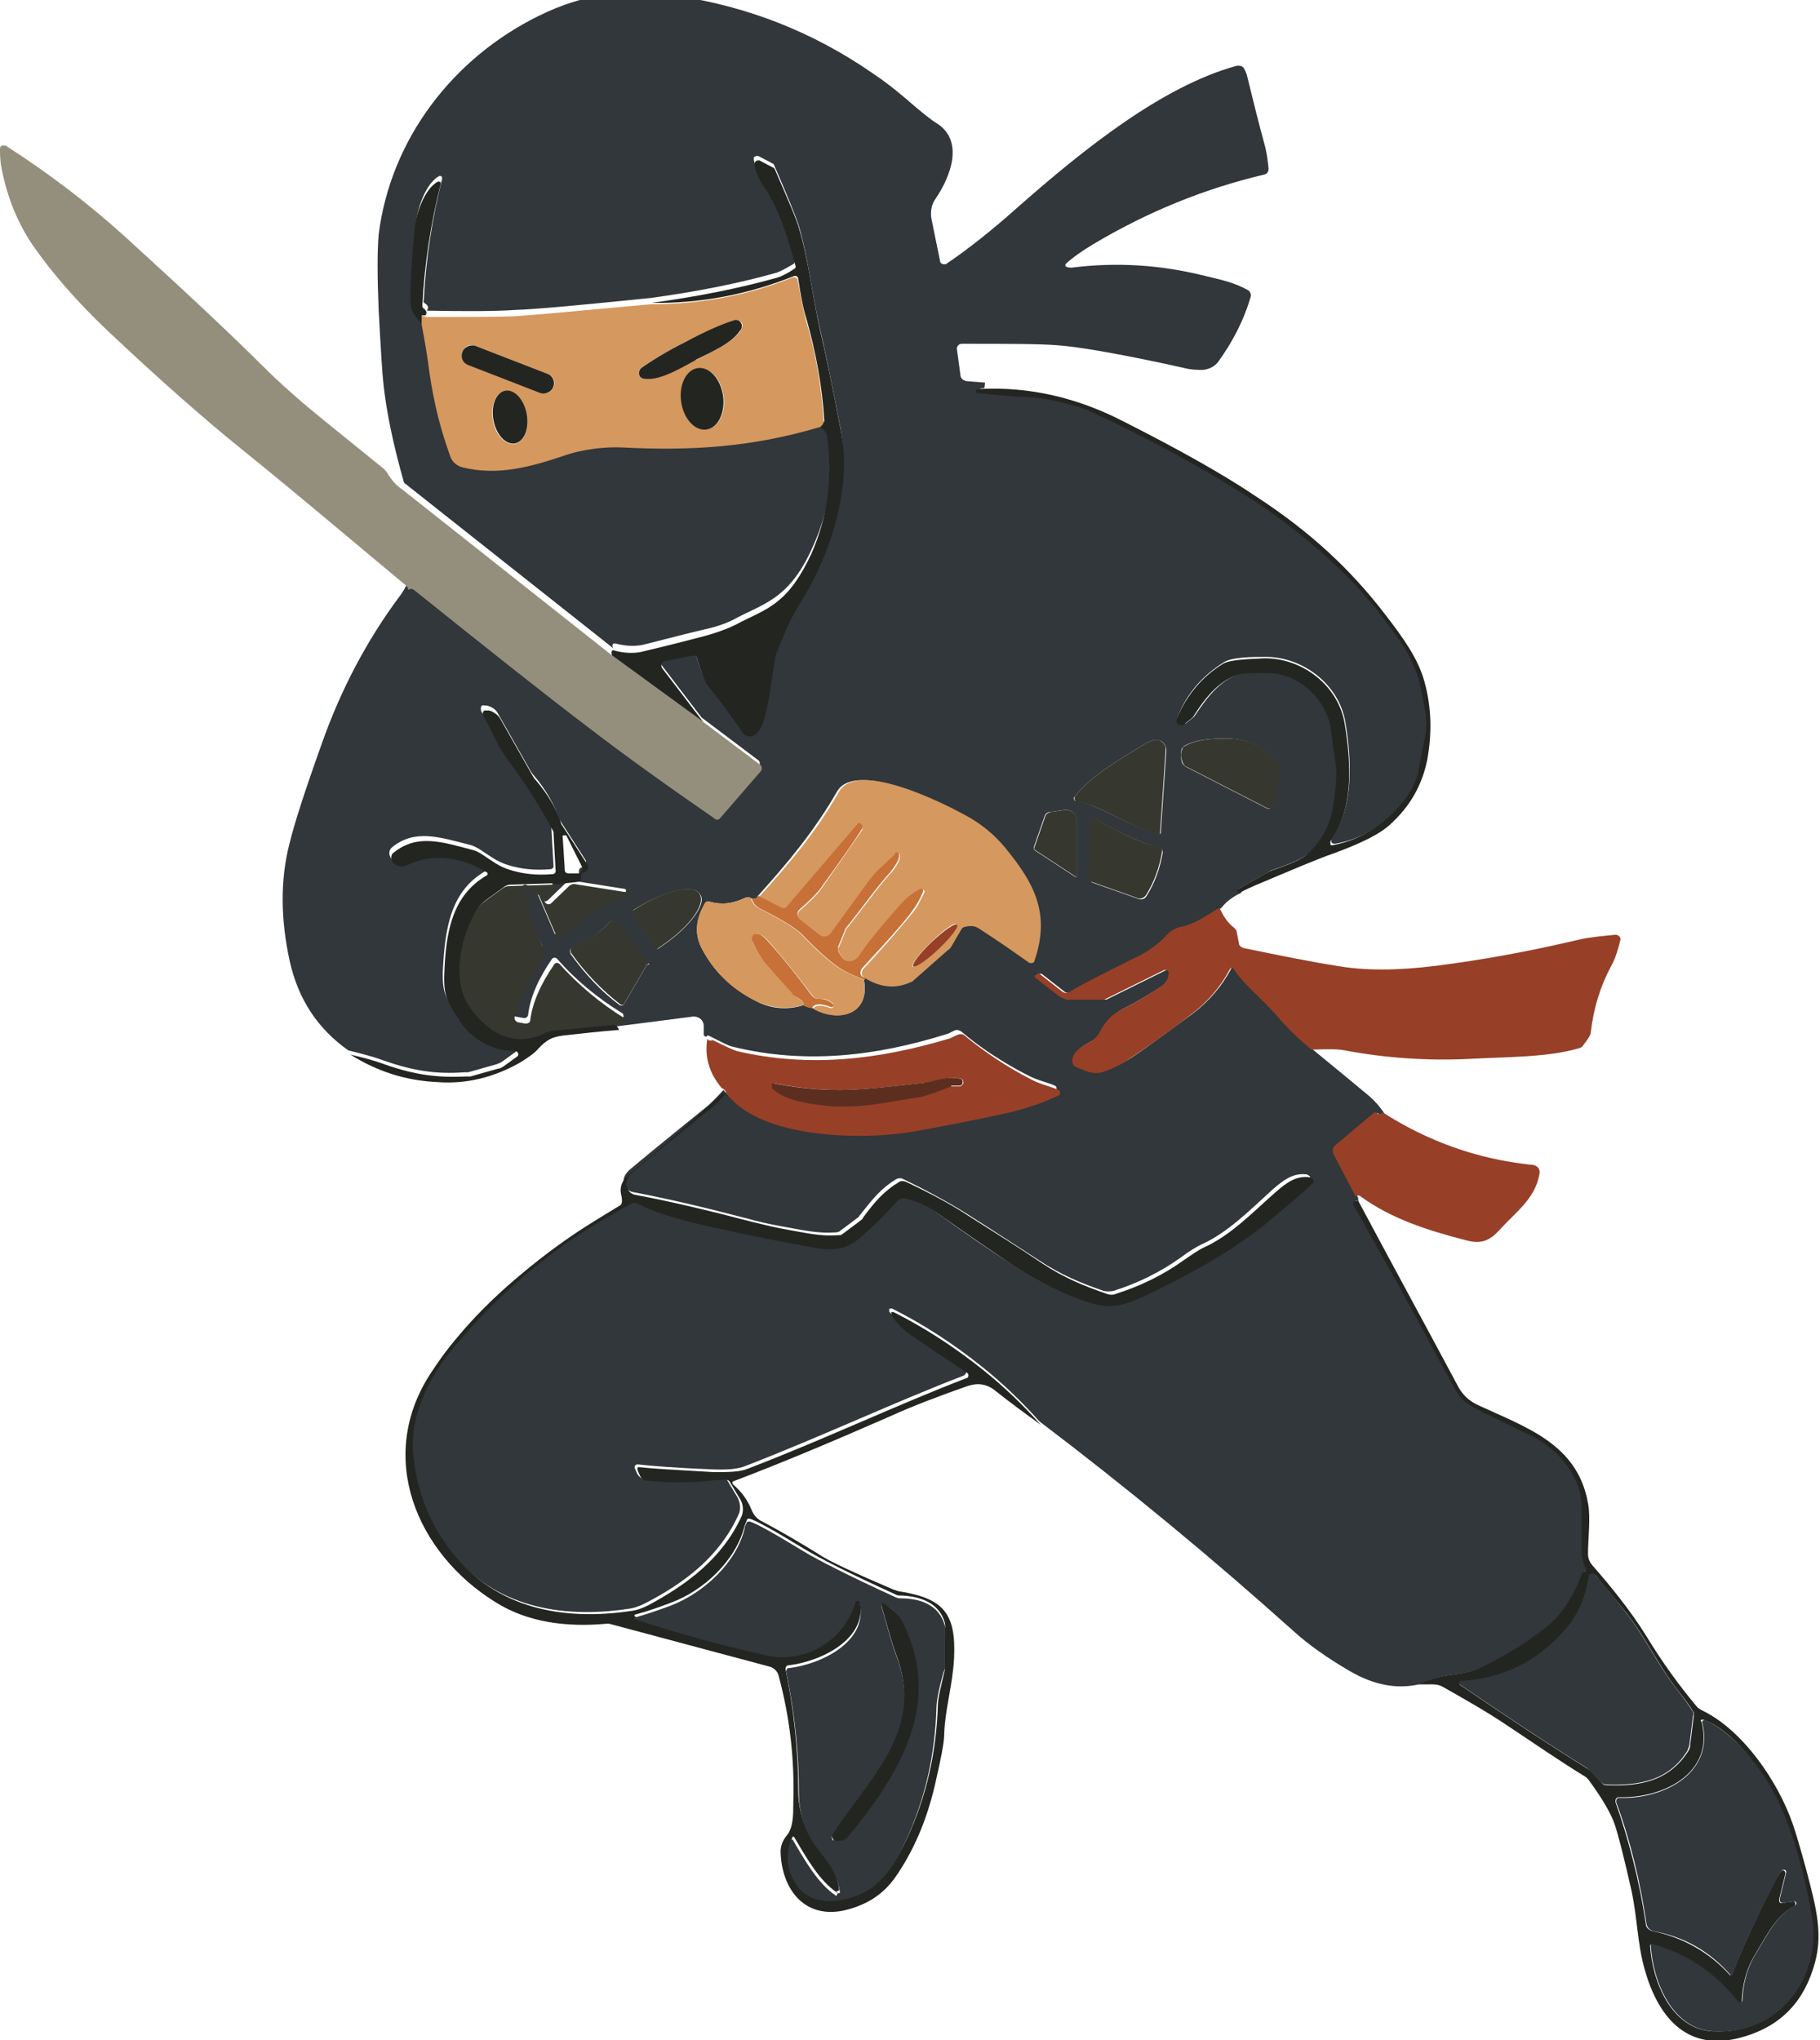 <?xml version="1.0" encoding="UTF-8"?>
<svg id="_レイヤー_1" data-name="レイヤー_1" xmlns="http://www.w3.org/2000/svg" width="91mm" height="102mm" version="1.1" viewBox="0 0 258.1 289.2">
  <!-- Generator: Adobe Illustrator 29.5.1, SVG Export Plug-In . SVG Version: 2.1.0 Build 141)  -->
  <defs>
    <style>
      .st0 {
        fill: #974027;
      }

      .st1 {
        fill: #232521;
      }

      .st2 {
        fill: #d5985e;
      }

      .st3 {
        fill: #5c2e20;
      }

      .st4 {
        fill: #c77037;
      }

      .st5 {
        fill: #31373a;
      }

      .st6 {
        fill: #36382f;
      }

      .st7 {
        fill: #948f7c;
      }
    </style>
  </defs>
  <path class="st5" d="M139.6,55c-.3,0-.6,0-.8.2,0,0,0,.2,0,.3,0,0,0,0,.1,0,2.5.3,4.6.5,6.3.5,2,.1,3.5.3,4.7.6,2.5.6,4,1,4.6,1.3,8,3.6,15.9,7.9,23.7,12.9,4,2.6,8.6,6.3,11.7,9.3,3.3,3.1,6.3,6.7,9.1,10.8,2.3,3.4,2.8,6,3.5,10.3.1.8.1,1.6,0,2.4-.7,3.7-1,5.6-1.1,5.8,0,.3-.2.6-.3.9-.3.8-.7,1.5-1.2,2.3-2.6,3.6-6.2,6.3-10.6,7-.2,0-.5-.1-.5-.3,0-.1,0-.2,0-.3,3.2-4.5,2.9-11.2,2-16.6-.9-5.5-6.2-9.4-11.5-9.3-1.4,0-4.7,0-5.8.8-3,1.9-5.2,4.4-6.5,7.7-.2.4,0,.8.4,1,.3.1.5,0,.8-.1l1-.8c0,0,.1-.1.2-.2,2-3,3.9-5.4,6.9-6.1.6-.1,1.8-.2,3.8-.1,4.2,0,7.7,3.3,8.7,7.2,0,.3.2,1.3.4,2.8,0,.3.2,1.2.4,2.8.2,1.3,0,3.2-.3,5.8-.5,2.9-1.7,5.2-3.6,7-.8.7-2.5,1.5-5.2,2.4-.2,0-.4.2-.6.3l-4.1,2.3c-.2,0-.2.3-.1.4,0,0,0,0,.1.1,0,0,.2,0,.3.1-1.3.6-2.3,1.4-2.9,2.2-1.9,1.1-3.4,2.3-5.5,2.7-.8.1-1.4.5-1.9,1.1-1.2,1.3-2.7,2.4-4.4,3.2-5.6,2.8-8.7,4.4-9.4,4.9-.3.2-.7.2-1,0l-3.2-2.5c-.1-.1-.3-.1-.5,0h-.2c-.1.2-.1.4,0,.5,0,0,0,0,0,0l3.5,2.7c.4.3.8.4,1.3.4h4.8c0,0,.1,0,.2,0l8.5-4.2c.2-.1.5,0,.6.2,0,0,0,.2,0,.3v.2c-.2.6-.6,1.2-1.1,1.5-1.6,1.1-3.5,2.2-5.8,3.4-1.1.6-2.1,1.6-3,3.2-.2.4-.6.8-1,1.1-1.1.7-3.1,1.5-2.8,3.2,0,.2.2.4.4.5,1.1.6,2,.9,2.7.9.2,0,.4,0,.7,0,1.5-.5,3-1.2,4.4-2.1,2.4-1.6,5.2-3.7,8.5-6.1,2.4-1.8,4.3-4,5.6-6.5,0-.2.3-.2.4-.1,0,0,0,0,.1.1,1.6,2.4,3.9,4,6.1,6.6,1.6,1.9,3.2,3.5,5,4.9,2.8,2.3,5.5,4.5,8,6.6.8.7,1.5,1.5,2.1,2.4,0,0,0,.1-.2.2-.1,0-.3,0-.4,0,0,0-.2-.1-.3-.2,0,0-.2,0-.2,0l-5.6,4.7c-.3.3-.4.8-.2,1.2l3.2,6.1c0,.2,0,.3.1.5-.4-.1-.6-.1-.6,0,0,.2,0,.4,0,.6,8.1,14.9,13,23.7,14.6,26.5.6,1,1.4,1.8,2.4,2.2,2.9,1.3,5.7,2.6,8.4,4.1,3.8,2,6.9,5.7,6.9,10.1,0,2.8,0,5,0,6.6,0,.4,0,.7.2,1l.4,1c0,.2,0,.3-.2.4,0,0,0,0,0,0-.2,0-.3.2-.4.4-1.1,2.9-2.7,5.7-5.3,7.7-3,2.3-6.1,4.2-9.4,5.7-.8.3-1.9.6-3.5.8-1.8.2-3.5.7-5,1.4-3.1.7-6.4.1-9.8-1.9-3.1-1.8-5.8-3.7-7.9-5.6-11.7-10.5-23.7-20.4-36.1-29.8-2.5-2.8-5.2-5.4-8.2-7.8-4-3.2-8.3-6-12.7-8.2-.2,0-.3,0-.4.1,0,0,0,.2,0,.3.8,1.1,1.7,2.1,2.7,2.8,2.3,1.6,5,3.4,8,5.4.2.2.3.5.1.7,0,0-.1.1-.2.2-9.9,3.8-19.6,8.4-30.9,12.8-1.2.5-2.8.6-4.9.5-5.3-.2-8.7-.5-10.5-.7-.2,0-.3.1-.4.3,0,0,0,.1,0,.2l.4.9c.2.3.5.6.9.6,2.5.3,5.2.4,8.3.1,1.4-.1,2.4-.2,3-.2.2,0,.4.1.5.3l1.5,2.5c.4.8.5,1.7.1,2.5-2.7,5.9-7.6,9.6-13.2,12.5-.8.4-1.6.7-2.5.8-9.5,1.4-18.9-.3-25.2-8.2-3.2-4-5.1-8.7-5.6-14-.5-5.7,2.7-11.6,6.1-15.6,6.1-7.1,13-13,20.5-17.5,2.4-1.4,3.9-2.3,4.4-2.5.3-.1.6-.1.8,0,2.1,1.2,6,2.4,11.7,3.6,4.1.9,8.6,1.8,13.5,2.7,2.6.5,4.6.1,6.7-1.7,1.9-1.7,3.5-3.3,4.9-4.9.3-.3.7-.5,1.2-.4,1.7.4,3.2,1.1,4.7,2.2,3.7,2.7,7.3,5.2,10.9,7.5,3.3,2.2,6.8,4,10.6,5.1,3.3,1,5.2.2,8.2-1.2,5.8-2.8,12.2-6.2,17.4-10.6,3-2.5,5-4.3,5.9-5.1.2-.2.2-.6,0-.8,0,0-.2-.1-.3-.2-1.9-.3-3.3.7-4.9,2.1-3.1,2.8-6.4,6.2-10.3,7.9-.6.3-1.6.9-2.8,1.8-2.8,2-6,3.6-9.5,4.7-.5.1-1,.1-1.4,0-3.2-1.1-6.1-2.3-9.1-4.3-3.1-2-6.6-4.3-10.4-6.7-2.7-1.7-6.3-3.6-9-4.9-.2-.1-.5-.1-.8,0-2.2,1.3-3.4,2.8-5.2,5.1,0,0-.2.2-.2.3l-2.8,2.1c-.1,0-.2.1-.4.1-2.7.2-4.6-.3-8-.9-1.6-.3-3-.6-4.4-1-6.1-1.6-11.6-2.9-16.4-3.8-.6-.1-1.1-.5-1.3-1.1-.2-.7,0-1.3.7-2,.7-.6,4.3-3.6,11-9,.6-.5,1.4-1.3,2.4-2.4,4.8,6.2,19.1,6.6,26.5,5.3,4.5-.8,9.1-1.7,13.6-2.7,2.5-.5,4.8-1.3,6.9-2.4.2-.1.3-.4.2-.6,0,0-.1-.2-.2-.2-1.1-.5-2.4-.7-3.9-1.5-3.5-1.8-6.7-3.9-9.4-6.2-.2-.1-.4-.2-.6-.2-.4,0-1,.5-1.5.6-9.9,3.1-19.9,4.3-30.2,1.8-.6-.1-1.7-.7-3.5-1.6,0,0,0,0,0,0h-.2c-.1.2-.3.2-.4,0h-.1c0-.1,0-1.4,0-1.4,0-.7-.6-1.3-1.4-1.3,0,0,0,0-.1,0l-10.9,1.4c-.2-.4-.5-.6-.8-.9l1.5-.2c.2,0,.4-.2.3-.5,0-.1,0-.2-.2-.3-3.4-2.1-6.5-4.6-9.2-7.7-.2-.2-.5-.2-.7,0,0,0,0,0,0,0-2,2.9-3.1,5.5-3.4,7.9,0,.3-.3.6-.7.5,0,0,0,0,0,0l-1.1-.2c-.4,0-.6-.4-.5-.8,0,0,0,0,0,0,1-3.3,2.1-4.9,4.3-8.7.1-.2.1-.4,0-.6-1.5-2.4-2.5-5.1-2.8-8.2,0-.2.1-.4.3-.4,0,0,.2,0,.2,0l1.1.6c.2,0,.3.2.4.4l2.5,5.8c0,.2.3.3.5.2,0,0,0,0,0,0,3-2.5,5.8-4.8,9.5-5.9.1,0,.2-.2.2-.3,0,0-.1-.2-.2-.2l-7.6-1.2c-.2,0-.4,0-.6.2l-2.7,2.6c-.2.2-.4.2-.6,0l-.2-.2c-.1-.1-.1-.3,0-.4,0,0,0,0,0,0,1.5-.9,1.8-1.7,1.1-2.3l3.7-.4c.2,0,.3-.1.4-.3,0,0,0-.2,0-.4,0-.2,0-.5.3-.6.4-.2.6-.4.7-.6,0-.1,0-.3,0-.4l-3.8-5.9s0,0,0,0c-.7-2.1-1.9-4.2-3.6-6.2-.2-.2-.3-.4-.5-.7l-4.6-8.1c-.3-.6-.9-.9-1.5-1.1h-.3c-.3-.1-.6,0-.6.3,0,.1,0,.2,0,.4,1.2,2.2,1.9,4,3.3,6,2.5,3.6,4.8,7.1,6.7,10.5,0,.1,0,.2,0,.3l.3,5.3c0,.2-.2.4-.4.4-2.2.2-4.2,0-6.1-.6-1.6-.5-2.4-1.2-4.1-2.3-.4-.2-.7-.4-1.1-.5-4.6-1.2-8-2.3-11.2.3-.5.4-.5,1.1-.1,1.6,0,.1.2.2.3.3.5.3,1,.2,1.7,0,3.7-1.8,8-1,11.3,1.1.1,0,.2.3,0,.4,0,0,0,0,0,0-5,2.9-5.7,8.3-6,14.1-.1,3.3.5,3.9,2.1,6.4,1.7,2.7,4.8,4.3,7.9,4.4.2,0,.4.2.4.4,0,.1,0,.3-.2.4l-1.8,1.3c-.3.2-.6.3-.9.4l-3.9,1.1c-.1,0-.3,0-.5,0-4.1.3-7.3-.2-11.6-1.7-1.6-.6-3.3-1-4.9-1.4-4.4-3.1-7.1-7.3-8.3-12.6-1.3-5.9-1.4-11.6,0-16.9.6-2.5,2.1-7.2,4.5-13.9,2.7-7.7,6.4-14.7,11-20.9.4-.5.7-1,1-1.6.3-.2.6-.2.8,0,10.6,8.5,18.8,15,24.6,19.4,5.3,4,11.3,8.3,18,13,.3.2.6.1.8,0l5.8-6.7c.2-.3.2-.7,0-.9,0,0,0,0,0,0l-8.1-6.1-5.8-7.6c-.2-.3-.2-.7.1-.9,0,0,.2,0,.3-.1l4-.8c.2,0,.4,0,.5.3.7,2.2,1.2,3.5,1.5,3.9,1.6,1.9,3.2,4.2,5,6.7.4.6,1.3.8,1.9.3,0,0,.1,0,.2-.1,1.5-1.4,2-7,2.5-10,.1-.7.3-1.3.5-1.9,1.2-2.8,1.7-4.2,3.4-7,4.1-6.6,7.1-16,5.6-23.8-1.3-6.7-2.3-11.6-3-14.5-1-4.4-1.7-10.3-3-14.5-.3-.9-1.4-3.7-3.4-8.3,0-.1-.2-.3-.3-.3l-1.9-1c-.2-.1-.6,0-.7.2,0,0,0,.2,0,.3.2.9.7,2.2,1.3,3.1,2.2,3,3.7,8.2,4.5,11.2,0,.2,0,.4-.2.5-1,.6-1.8,1-2.3,1.2-5.3,1.5-11.3,2.7-17.9,3.6-9.8,1-16.2,1.6-19.2,1.7-2.9.2-7.2.2-12.6.1.3-.3.3-.7-.2-1-.2-.1-.3-.3-.2-.5.3-5.9,1.2-11.6,2.6-17.2,0-.2,0-.3-.2-.4,0,0-.1,0-.2,0-2,1.1-3.1,4.7-3.3,6.6-.4,4.2-.6,7.7-.6,10.4,0,1.2.5,2.3,1.6,3.1.4,2.2.8,4.4,1.1,6.8.7,4.6,1.6,8.1,3,12,.2.7.8,1.3,1.6,1.4,5.1,1.3,9.9,0,14.4-1.6,2.8-1,5.9-1.3,8.3-1.2,9.8.5,18.5,0,28.1-2.9.6.4.9.9,1,1.4.9,5.7.2,11.2-2.2,16.5-1.3,3-2.9,5.3-4.8,6.8-1.8,1.5-4.2,2.4-5.9,3.3-1.2.7-2.8,1.3-4.7,1.7-4.2,1-7.1,1.8-8.8,2.2-1,.2-2.3.2-3.8-.2-.1,0-.2,0-.3,0-.2.2-.2.4,0,.7l-29.7-23.5c-1.6-5.6-2.5-10.2-2.9-13.8-.2-1.7-.4-5.2-.7-10.7-.2-4.8-.2-8.3,0-10.7,1.7-13.5,10.5-25,22.7-31,6.5-3.2,12.3-3.9,19.8-2.8,9.9,1.5,19.1,5.1,27.5,10.9,1.8,1.2,3.3,2.4,4.6,3.5,2.3,2,3.8,3.2,4.5,3.6,4,2.5,2,7.6-.1,10.7-.6.8-.8,1.9-.6,2.9l1.2,5.9c0,.4.4.6.8.5,0,0,.2,0,.2-.1,3.1-2.1,6.5-4.8,10.3-8.2,9.1-8,20.2-16.9,30.7-19.8.5-.1,1,0,1.2.5.1.2.3.6.4,1.1.8,3.3,1.6,6.5,2.5,9.8.2.8.4,1.9.5,3.2,0,.4-.2.7-.6.8-8.5,2-16.6,5.3-24.3,9.9-1.5.9-2.8,1.8-3.9,2.8,0,0,0,.2,0,.3,0,0,0,0,0,0,.3.2.6.2.9.2,6.3-.8,12.5-.4,18.6,1.1,2.9.7,4.4,1,6.4,2.1.3.2.4.5.4.8-1,3.5-2.6,6.5-4.6,9.3-.5.7-1.3,1.1-2.2,1.2-.7,0-1.7,0-2.8-.3-9-2-15-3-17.9-3.2-2.6-.2-7.1-.2-13.5-.2-.4,0-.7.3-.7.7,0,0,0,0,0,0l.5,3.7c0,.5.4.8.9.9l2.6.2ZM180.5,114.2l1-4.8c0-.4,0-.7-.2-1-1.6-2.3-3.9-3.6-6.9-3.7-2.9-.1-5,.2-6.4,1-.2.1-.3.3-.4.4-.2.6-.2,1.2,0,1.9.1.3.3.5.6.7l11.5,5.9c.2.1.5,0,.6-.2,0,0,0,0,0-.1ZM164.6,118.2l.8-11.8c0-.8-.5-1.5-1.3-1.5-.2,0-.3,0-.5,0-.4.1-.9.3-1.5.7-3.1,1.9-7.2,4.2-9.7,7.3-.2.2-.1.4,0,.6,0,0,.1,0,.2,0,3.6.7,6.8,3.3,11.7,4.8.1,0,.3,0,.3-.2,0,0,0,0,0,0ZM107.6,127c-.1.3-.5.4-1,.4,0-.1-.3-.2-.5-.2-.2,0-.3,0-.5.1-1.7.8-3.3,1-5,.5-.2,0-.5,0-.6.2-1.3,2.2-1.5,4.3-.6,6.2,1.7,3.4,4.3,5.9,7.8,7.7,2.1,1.1,4.4,1.3,6.7.6.5.2,1,.4,1.4.4,3.5,2.1,8.2,1,7.2-4.1,0,0,.1-.1.2-.2,2.1,1.2,4.2,1.4,6.3.4,0,0,0,0,.1,0l5.1-4.5c.2-.2.3-.3.5-.5l1.4-2.4c.1-.2.3-.3.5-.4.7-.3,1.4-.2,2,.2,2.8,1.8,5.3,3.5,7.2,4.9.2.1.5,0,.6,0,0,0,0,0,0-.1,2.4-6.7,0-11-4.2-16.1-1.5-1.8-3.4-3.4-5.7-4.6-3-1.7-15.2-7.8-17.8-3.3-3.3,5.7-6.9,10-11.4,15ZM152.7,124.2v-7.9c0-.8-.7-1.5-1.5-1.5,0,0-.1,0-.2,0l-2.1.3c-.4,0-.7.3-.8.7l-1.5,4.3c0,.1,0,.3.1.4l5.8,3.8c0,0,.1,0,.2,0,0,0,0,0,0,0ZM154.8,116.1l-.3,8.4c0,.3.2.5.4.6l6.5,2.3c.5.2,1,0,1.2-.4,1.2-1.9,1.9-3.9,2.3-6.2,0-.2-.1-.5-.3-.5-3.1-1-6.3-2.4-9.4-4.3-.1,0-.2,0-.3,0,0,0,0,0,0,.1ZM89.7,129.3l3.4,5.2c0,0,.1,0,.2,0h0c4.3-2.8,7-6.3,6-7.7,0,0,0,0,0,0h0c-.9-1.6-5.2-.5-9.5,2.2,0,0,0,0,0,0h0c0,.1,0,.2,0,.3ZM91.8,136.7s.1,0,.3,0c0,0,0,0,0,0,0,0,0,0,0,0l-4.8-5.9c-.2-.3-.6-.3-.9,0,0,0,0,0,0,0-1.5,1.5-3.2,2.7-5.2,3.5-.3.1-.5.5-.3.8,0,0,0,0,0,.1,2,2.8,4.3,5.3,7,7.3.2.1.4,0,.5,0,0,0,0,0,0,0l3.2-5.5s0,0,0,0Z"/>
  <path class="st7" d="M57.1,69.4l29.7,23.5,12.9,9.4,8.1,6.1c.3.2.3.6.1.9,0,0,0,0,0,0l-5.8,6.7c-.2.2-.5.3-.8,0-6.8-4.7-12.8-9-18-13-5.8-4.4-14-10.9-24.6-19.4-.3-.2-.5-.2-.8,0,0-.2-.1-.4-.3-.6-8.3-6.9-14.5-12.2-22.9-19-6.1-4.9-12.6-10.7-19.6-17.3-4.1-3.9-7.7-8-10.4-11.9C2.5,31.6,1,27.9.2,23.7c-.2-1-.2-2-.2-2.7,0-.3.3-.5.6-.4,0,0,.1,0,.2,0,6.1,3.9,11.7,8.2,16.7,12.7,8.9,8.1,15.4,14.2,19.5,18.3,2.9,2.9,5.8,5.4,8.5,7.6,2.2,1.8,5.2,4.2,8.9,7.2.2.2.4.4.5.6.6,1,1.3,1.8,2.2,2.4Z"/>
  <path class="st1" d="M99.7,102.3l-12.9-9.4c-.1-.3-.1-.5,0-.7,0,0,.2-.1.3,0,1.5.4,2.8.4,3.8.2,1.7-.4,4.6-1.1,8.8-2.2,1.9-.5,3.5-1.1,4.7-1.7,1.6-.9,4.1-1.8,5.9-3.3,1.9-1.5,3.4-3.8,4.8-6.8,2.3-5.3,3-10.8,2.2-16.5,0-.5-.4-1-1-1.4.4-.3.6-.6.6-.9-.3-4.9-1.2-9.7-2.5-14.3-.6-1.9-.9-3.9-1.2-5.8,0-.3-.3-.5-.6-.4,0,0,0,0,0,0-6.5,2.6-13.2,3.9-20.2,3.8,6.6-.9,12.6-2.1,17.9-3.6.6-.2,1.4-.6,2.3-1.2.2-.1.3-.3.2-.5-.8-3-2.3-8.2-4.5-11.2-.6-.9-1.2-2.2-1.3-3.1,0-.3.1-.5.4-.6.1,0,.2,0,.3,0l1.9,1c.1,0,.3.2.3.3,2,4.6,3.2,7.4,3.4,8.3,1.3,4.2,2,10.1,3,14.5.7,2.9,1.7,7.7,3,14.5,1.5,7.8-1.5,17.2-5.6,23.8-1.7,2.7-2.2,4.1-3.4,7-.3.6-.4,1.3-.5,1.9-.5,3-1,8.6-2.5,10-.5.5-1.4.5-1.9,0,0,0,0-.1-.1-.2-1.8-2.6-3.4-4.8-5-6.7-.3-.4-.8-1.7-1.5-3.9,0-.2-.3-.3-.5-.3l-4,.8c-.3,0-.6.4-.5.7,0,0,0,.2.1.3l5.8,7.6Z"/>
  <path class="st1" d="M60.4,44.7c-.3-.1-.5,0-.6,0,0,.1,0,.5,0,1.1-1-.9-1.6-1.9-1.6-3.1,0-2.8.2-6.2.6-10.4.2-1.9,1.3-5.5,3.3-6.6.1,0,.3,0,.4.1,0,0,0,.1,0,.2-1.4,5.6-2.3,11.3-2.6,17.2,0,.2,0,.4.2.5.4.3.5.7.2,1Z"/>
  <path class="st2" d="M116.3,60.5c-9.7,2.9-18.4,3.4-28.1,2.9-2.3-.1-5.5.2-8.3,1.2-4.5,1.5-9.3,2.9-14.4,1.6-.7-.2-1.3-.7-1.6-1.4-1.4-3.9-2.3-7.3-3-12-.3-2.4-.7-4.7-1.1-6.8,0-.6,0-1,0-1.1,0-.2.3-.2.6,0,5.5,0,9.7,0,12.6-.1,3-.2,9.4-.8,19.2-1.7,7,0,13.7-1.2,20.2-3.8.3-.1.6,0,.7.3,0,0,0,0,0,0,.4,2,.7,3.9,1.2,5.8,1.4,4.6,2.2,9.4,2.5,14.3,0,.3-.2.6-.6.9ZM97.3,48.4c-2.9,1.5-5,2.7-6.3,3.7-.4.3-.5.9-.2,1.3,0,0,0,0,0,0,.2.2.5.3.9.3,2.2,0,5-1.7,7-2.7,1.9-1,5-2.3,6.3-4.1.2-.4.3-.7.3-.9-.1-.5-.7-.7-1.2-.6,0,0,0,0,0,0-1.6.5-3.8,1.5-6.7,3ZM78.5,54.8c.3-.7,0-1.5-.8-1.8h0l-10.3-4c-.7-.3-1.5,0-1.8.8h0s0,0,0,0c-.3.7,0,1.5.8,1.8h0l10.3,4c.7.3,1.5,0,1.8-.8h0s0,0,0,0ZM99,52.2c-1.6.2-2.7,2.4-2.3,4.7h0c.3,2.4,1.9,4.1,3.6,3.9h0c1.6-.2,2.7-2.4,2.3-4.7h0c-.3-2.4-1.9-4.1-3.6-3.9ZM71.6,55.4c-1.3.2-2.1,2.1-1.7,4.2.4,2.1,1.8,3.5,3.1,3.3,1.3-.2,2.1-2.1,1.7-4.2-.4-2.1-1.8-3.5-3.1-3.3Z"/>
  <path class="st1" d="M98.7,51c-1.9,1-4.8,2.8-7,2.7-.4,0-.7-.1-.9-.3-.3-.4-.2-1,.2-1.3,0,0,0,0,0,0,1.4-1,3.5-2.3,6.3-3.7,2.8-1.5,5.1-2.5,6.7-3,.5-.2,1,0,1.2.6,0,0,0,0,0,0,0,.3,0,.6-.3.9-1.2,1.8-4.3,3.1-6.3,4.1Z"/>
  <rect class="st1" x="70.6" y="45.4" width="2.9" height="13.8" rx="1.4" ry="1.4" transform="translate(-2.8 100.6) rotate(-68.8)"/>
  <ellipse class="st1" cx="99.6" cy="56.5" rx="3" ry="4.4" transform="translate(-7 14.6) rotate(-8.1)"/>
  <path class="st1" d="M175.9,126.6c0,0-.2,0-.3-.1-.2,0-.2-.3-.1-.4,0,0,0,0,.1-.1l4.1-2.3c.2-.1.4-.2.6-.3,2.7-.9,4.5-1.7,5.2-2.4,1.9-1.8,3.2-4.1,3.6-7,.4-2.6.5-4.5.3-5.8-.2-1.6-.4-2.5-.4-2.8-.2-1.5-.3-2.5-.4-2.8-1-3.9-4.5-7.1-8.7-7.2-1.9,0-3.2,0-3.8.1-3,.7-5,3.1-6.9,6.1,0,0-.1.1-.2.2l-1,.8c-.3.3-.8.2-1,0-.2-.2-.2-.5-.1-.8,1.4-3.3,3.6-5.9,6.5-7.7,1.1-.7,4.4-.7,5.8-.8,5.4-.1,10.6,3.8,11.5,9.3.9,5.5,1.3,12.1-2,16.6-.1.2,0,.5,0,.6,0,0,.2,0,.3,0,4.4-.8,8.1-3.5,10.6-7,.5-.7.9-1.5,1.2-2.3.1-.3.2-.6.3-.9,0-.2.4-2.1,1.1-5.8.1-.8.1-1.6,0-2.4-.7-4.3-1.2-6.9-3.5-10.3-2.8-4.1-5.8-7.7-9.1-10.8-3.1-3-7.7-6.7-11.7-9.3-7.8-5-15.8-9.3-23.7-12.9-.5-.2-2-.7-4.6-1.3-1.2-.3-2.7-.5-4.7-.6-1.6,0-3.7-.3-6.3-.5-.1,0-.2-.1-.2-.3,0,0,0-.1,0-.1.2-.2.4-.2.8-.2,6.8-.3,13.5,1.2,20.1,4.6,7.7,3.9,14,7.4,18.9,10.7,7.5,4.9,13.3,10.2,18.4,16.9,2.3,3,4.5,6,5.4,9.3,1,3.6,1.1,7.3.4,11.1-.7,3.5-2.4,6.6-5.3,9.2-1.4,1.3-4,2.6-7.8,4-2.6.9-6.3,2.5-11.3,4.6-.9.4-1.8.8-2.6,1.3Z"/>
  <ellipse class="st1" cx="72.3" cy="59.1" rx="2.4" ry="3.8" transform="translate(-9.6 14.3) rotate(-10.6)"/>
  <path class="st1" d="M78.5,125.2l-6.1.2c-.3,0-.6.1-.9.3l-2.6,1.9c-.4.3-.7.6-1,1-2.2,3.5-3.8,10-1.2,13.8,2.5,3.7,6.2,6.1,10.7,3.9.5-.2.9-.4,1.4-.4l8.2-.8c.4.2.6.5.8.9-2.7.2-5.3.5-8,.8-1.5.2-2.3.6-3.5,1.9-.5.6-1.4,1.2-2.5,1.9-3.7,2.1-7.6,3.1-11.7,2.8-4.5-.2-8.6-1.5-12.4-3.9,1.7.4,3.3.8,4.9,1.4,4.3,1.5,7.5,1.9,11.6,1.7.2,0,.3,0,.5,0l3.9-1.1c.3,0,.6-.2.9-.4l1.8-1.3c.2-.1.3-.4.1-.6,0-.1-.2-.2-.4-.2-3.1,0-6.2-1.7-7.9-4.4-1.5-2.5-2.2-3.1-2.1-6.4.2-5.8,1-11.2,6-14.1.1,0,.2-.2.1-.4,0,0,0,0,0,0-3.3-2.1-7.6-2.9-11.3-1.1-.6.3-1.2.3-1.7,0-.5-.3-.8-1-.5-1.5,0-.1.2-.2.3-.3,3.3-2.6,6.7-1.5,11.2-.3.4.1.8.3,1.1.5,1.7,1.1,2.5,1.8,4.1,2.3,1.9.6,3.9.8,6.1.6.2,0,.4-.2.4-.4l-.3-5.3c0-.1,0-.2,0-.3-1.9-3.5-4.1-7-6.7-10.5-1.4-2-2.1-3.8-3.3-6-.1-.3,0-.6.2-.7.1,0,.2,0,.4,0h.3c.6.2,1.2.6,1.5,1.1l4.6,8.1c.1.2.3.5.5.7,1.7,2,2.9,4,3.6,6.2,0,0,0,0,0,0l3.8,5.9c0,.1.1.3,0,.4-.1.3-.3.5-.7.6-.2,0-.3.3-.3.6,0,.1,0,.3,0,.4,0,.2-.2.3-.4.3l-3.7.4ZM79.8,118.5c0,0-.1,0,0,.2l.3,4.7c0,.2.2.4.5.4,0,0,0,0,0,0h1.6c.2-.1.4-.3.4-.6,0,0,0-.1,0-.2l-2.3-4.6c0,0-.1,0-.2,0h-.2Z"/>
  <path class="st6" d="M180.5,114.2c0,.3-.3.4-.6.4,0,0,0,0-.1,0l-11.5-5.9c-.3-.1-.5-.4-.6-.7-.3-.7-.3-1.3,0-1.9,0-.2.2-.3.4-.4,1.4-.8,3.5-1.1,6.4-1,3,.1,5.3,1.4,6.9,3.7.2.3.3.7.2,1l-1,4.8Z"/>
  <path class="st6" d="M164.6,118.2c0,.1-.1.2-.2.2,0,0,0,0,0,0-4.9-1.5-8.1-4.2-11.7-4.8-.2,0-.4-.3-.3-.5,0,0,0-.1,0-.2,2.5-3.1,6.6-5.4,9.7-7.3.6-.4,1.1-.6,1.5-.7.8-.2,1.5.3,1.7,1,0,.2,0,.3,0,.5l-.8,11.8Z"/>
  <path class="st2" d="M122.8,138.7c-.5-.2-.7-.5-.5-1.1,0,0,0-.2.1-.2,3.9-4.2,6.3-7.1,7.4-8.5.3-.4.7-1.2,1.3-2.4,0-.2,0-.3-.2-.4,0,0-.2,0-.3,0-1,.6-2,1.3-2.8,2.2-2.9,3.3-4.9,5.7-5.8,7.2-.4.7-1.2,1-1.8.8-.4-.2-.8-.6-1.2-1.3-.1-.3-.2-.6,0-.8l.9-2.2c0-.1.1-.3.2-.4,2.5-3.1,4.2-5.6,6.1-7.7,1.1-1.2,1.5-2.1,1.4-2.7,0-.2-.1-.3-.3-.3-.2,0-.3.1-.3.3h0s-.6.6-1.7,1.6c-.8.7-1.5,1.5-2.1,2.3l-5.3,7.3c-.4.5-1.1.6-1.6.3,0,0,0,0,0,0l-2.8-2.2c-.4-.3-.5-.9-.2-1.3,0,0,0,0,.1-.1,1.5-1.3,2.6-2.4,3.2-3.3,2.7-3.9,4.6-6.6,5.7-8.2,0-.1,0-.3,0-.4l-.2-.2c-.1-.2-.4-.2-.5,0,0,0,0,0,0,0l-10.1,11.8c-.2.2-.4.2-.6.1l-3.3-1.7c4.5-5,8.1-9.2,11.4-15,2.6-4.5,14.7,1.6,17.8,3.3,2.3,1.2,4.2,2.8,5.7,4.6,4.2,5.1,6.5,9.4,4.2,16.1,0,.2-.3.4-.6.3,0,0,0,0-.1,0-2-1.4-4.4-3.1-7.2-4.9-.6-.4-1.3-.4-2-.2-.2,0-.4.2-.5.4l-1.4,2.4c-.1.2-.3.4-.5.5l-5.1,4.5s0,0-.1,0c-2.1,1-4.2.8-6.3-.4ZM135.7,131c-.3-.3-1.9.8-3.6,2.5-1.7,1.6-2.9,3.2-2.7,3.5h0c.3.3,1.9-.8,3.6-2.5,1.7-1.6,2.9-3.2,2.7-3.5Z"/>
  <path class="st6" d="M152.7,124.2c0,0,0,.1-.1.1,0,0,0,0,0,0l-5.8-3.8c-.1,0-.2-.2-.1-.4l1.5-4.3c.1-.4.4-.6.8-.7l2.1-.3c.8,0,1.5.5,1.6,1.3,0,0,0,.1,0,.2v7.9Z"/>
  <path class="st6" d="M154.8,116.1c0-.1.1-.2.2-.2,0,0,0,0,.1,0,3.1,1.9,6.3,3.4,9.4,4.3.2,0,.4.3.3.5-.4,2.3-1.1,4.3-2.3,6.2-.3.4-.8.6-1.2.4l-6.5-2.3c-.3,0-.4-.3-.4-.6l.3-8.4Z"/>
  <path class="st4" d="M122.8,138.7c0,0-.1.1-.2.2-1.8-.7-3-1.3-3.7-1.8-1.3-.9-3-2.4-5.1-4.6-1-1-3-2.2-6-3.7-.6-.3-1-.8-1.2-1.4.6,0,.9-.1,1-.4l3.3,1.7c.2.1.5,0,.6-.1l10.1-11.8c.1-.2.4-.2.5,0,0,0,0,0,0,0l.2.2c0,.1,0,.3,0,.4-1,1.6-2.9,4.3-5.7,8.2-.6.9-1.7,2-3.2,3.3-.4.3-.4.9-.1,1.3,0,0,0,0,.1.1l2.8,2.2c.5.4,1.3.3,1.6-.2,0,0,0,0,0,0l5.3-7.3c.6-.8,1.3-1.6,2.1-2.3,1.1-1,1.7-1.6,1.7-1.6,0-.2.1-.3.3-.3.2,0,.3.1.3.3h0c.1.6-.4,1.5-1.4,2.7-1.9,2.1-3.6,4.6-6.1,7.7,0,.1-.2.2-.2.4l-.9,2.2c-.1.3,0,.6,0,.8.4.7.8,1.2,1.2,1.3.6.2,1.3-.1,1.8-.8.9-1.5,2.9-3.9,5.8-7.2.8-.9,1.8-1.7,2.8-2.2.1,0,.3,0,.4.1,0,0,0,.2,0,.3-.5,1.2-1,2-1.3,2.4-1,1.5-3.5,4.3-7.4,8.5,0,0,0,.1-.1.2-.2.6,0,.9.5,1.1Z"/>
  <path class="st6" d="M78.5,125.2c.8.6.4,1.4-1.1,2.3-.1,0-.2.3-.1.4,0,0,0,0,0,0l.2.2c.2.1.4.1.6,0l2.7-2.6c.2-.1.4-.2.6-.2l7.6,1.2c.1,0,.2.1.2.3,0,.1,0,.2-.2.2-3.7,1.1-6.5,3.4-9.5,5.9-.1.1-.4.1-.5,0,0,0,0,0,0,0l-2.5-5.8c0-.2-.2-.3-.4-.4l-1.1-.6c-.2,0-.4,0-.5.2,0,0,0,.1,0,.2.4,3,1.3,5.7,2.8,8.2.1.2.1.4,0,.6-2.2,3.8-3.2,5.4-4.3,8.7-.1.4,0,.7.4.9,0,0,0,0,0,0l1.1.2c.3,0,.7-.1.7-.5,0,0,0,0,0,0,.3-2.4,1.4-5,3.4-7.9.1-.2.4-.3.7-.1,0,0,0,0,0,0,2.7,3,5.8,5.6,9.2,7.7.2.1.2.4.1.6,0,0-.2.2-.3.2l-1.5.2-8.2.8c-.5,0-1,.2-1.4.4-4.4,2.1-8.2-.2-10.7-3.9-2.6-3.9-1-10.3,1.2-13.8.3-.4.6-.7,1-1l2.6-1.9c.3-.2.6-.3.9-.3l6.1-.2Z"/>
  <path class="st6" d="M89.7,129.3c0,0,0-.2,0-.2h0c4.3-2.8,8.5-3.9,9.5-2.4,0,0,0,0,0,0h0c1,1.6-1.7,5-6,7.8,0,0,0,0,0,0h0c0,.1-.2,0-.2,0l-3.4-5.2Z"/>
  <path class="st2" d="M106.5,127.4c.2.6.6,1.1,1.2,1.4,3,1.5,5,2.7,6,3.7,2.1,2.2,3.8,3.7,5.1,4.6.7.5,2,1.1,3.7,1.8,1,5-3.7,6.1-7.2,4.1.3-.5,1.1-.6,2.5-.1.2,0,.3,0,.4-.2,0-.1,0-.3,0-.4-.6-.5-1.2-.8-1.9-.7-.5,0-.9-.1-1.1-.5-2.9-3.8-5.1-6.5-6.5-8-.4-.4-.7-.6-1.1-.7-.4-.1-.8.1-.9.5,0,.2,0,.4,0,.5.6,1.3,1.4,2.7,2.4,3.8,1,1,2.1,2.2,3.2,3.6.2.2.4.4.6.5.8.5,1.2.9,1,1.2-2.4.6-4.6.4-6.7-.6-3.5-1.7-6.1-4.3-7.8-7.7-.9-1.9-.8-3.9.6-6.2.1-.2.4-.3.6-.2,1.7.5,3.4.3,5-.5.2,0,.3-.1.5-.1.2,0,.4,0,.5.2Z"/>
  <path class="st0" d="M173,128.8c.5,1.1,1.1,2,2,2.7.2.2.4.4.4.7l.3,1.5c0,.4.4.6.7.7,4.9,1,9.3,1.9,13.1,2.5,3.9.7,8.6.7,14.2,0,6.3-.8,13-2,20.2-3.7,1.8-.4,3.3-.5,5.2-.7.3,0,.6.2.7.5,0,0,0,.1,0,.2-.2.9-.7,2.7-1.3,3.7-1.5,2.8-2.5,5.9-2.9,9.4,0,.4-.4,1-1.1,1.9-.1.2-.3.3-.6.4-4.4,1.3-10,1.2-15.4,1.5-6,.3-11.9-.1-17.8-1.2-.9-.2-2.5-.2-4.7-.1-1.7-1.4-3.4-3-5-4.9-2.2-2.5-4.5-4.2-6.1-6.6-.1-.1-.3-.2-.4,0,0,0,0,0-.1.1-1.3,2.5-3.2,4.7-5.6,6.5-3.2,2.5-6.1,4.5-8.5,6.1-1.4,1-2.9,1.7-4.4,2.1-.2,0-.4,0-.7,0-.7,0-1.6-.4-2.7-.9-.2,0-.3-.3-.4-.5-.3-1.7,1.7-2.5,2.8-3.2.4-.3.8-.7,1-1.1.8-1.6,1.8-2.6,3-3.2,2.3-1.2,4.2-2.3,5.8-3.4.5-.4.9-.9,1-1.5v-.2c.1-.2,0-.5-.3-.6-.1,0-.2,0-.3,0l-8.5,4.2c0,0-.1,0-.2,0h-4.8c-.5,0-.9-.2-1.3-.4l-3.5-2.7c-.1,0-.1-.3,0-.4,0,0,0,0,0,0h.2c.1-.3.3-.3.5-.1l3.2,2.5c.3.2.7.2,1,0,.7-.5,3.9-2.2,9.4-4.9,1.7-.8,3.2-1.9,4.4-3.2.5-.6,1.2-.9,1.9-1.1,2.1-.4,3.6-1.6,5.5-2.7Z"/>
  <path class="st6" d="M91.7,136.8l-3.2,5.5c0,.2-.3.2-.5.1,0,0,0,0,0,0-2.7-2.1-5-4.5-7-7.3-.2-.3-.1-.7.2-.9,0,0,0,0,.1,0,1.9-.8,3.7-2,5.2-3.5.2-.2.6-.2.9,0,0,0,0,0,0,0l4.8,5.9s0,0,0,0c0,0,0,0,0,0-.2,0-.2,0-.3,0,0,0,0,0,0,0Z"/>
  <ellipse class="st0" cx="132.6" cy="134" rx="4.3" ry=".7" transform="translate(-55.8 128.1) rotate(-43.5)"/>
  <path class="st4" d="M115.3,142.9c-.4,0-.9-.1-1.4-.4.2-.3-.1-.7-1-1.2-.2-.1-.5-.3-.6-.5-1.2-1.4-2.3-2.6-3.2-3.6-1-1-1.8-2.5-2.4-3.8-.2-.4,0-.8.3-1,.2,0,.3,0,.5,0,.3,0,.7.3,1.1.7,1.4,1.5,3.6,4.1,6.5,8,.3.4.6.5,1.1.5.7,0,1.3.2,1.9.7.1.1.2.3,0,.4,0,.1-.2.1-.4,0-1.4-.5-2.2-.4-2.5.1Z"/>
  <path class="st0" d="M103,154.9c-.2-.4-.4-.6-.6-.6-1.8-2.1-2.5-4.4-2.1-7h.1c0,.2.2.2.4.2h.2c0-.1,0-.1,0-.1,1.8.9,2.9,1.4,3.5,1.6,10.3,2.4,20.2,1.2,30.2-1.8.5-.2,1.1-.6,1.5-.6.2,0,.4,0,.6.2,2.8,2.3,5.9,4.4,9.4,6.2,1.5.8,2.8,1,3.9,1.5.2.1.3.4.2.6,0,0-.1.2-.2.2-2.1,1-4.4,1.8-6.9,2.4-4.5,1-9.1,1.9-13.6,2.7-7.4,1.3-21.7,1-26.5-5.3ZM109.5,154.1c1.7,1.8,4.6,2.3,7.3,2.5,4.9.5,9.1-.5,13.3-1.1.9-.1,2.4-.6,4.7-1.5,0,0,.1,0,.2,0h1.2c.3-.2.5-.4.4-.7,0-.2-.2-.4-.4-.4-2-.4-3.6.5-5.1.6-4.4.5-7.3.8-8.9.9-4,.3-8.1,0-12.3-.8-.2,0-.4,0-.4.3,0,.1,0,.2,0,.3Z"/>
  <path class="st3" d="M109.5,154.1c-.1-.1-.1-.4,0-.5,0,0,.2-.1.3,0,4.2.8,8.3,1.1,12.3.8,1.6-.1,4.5-.4,8.9-.9,1.6-.2,3.1-1,5.1-.6.3,0,.5.3.4.6,0,.2-.2.4-.4.4h-1.2c0,.2-.1.2-.2.2-2.3.9-3.8,1.4-4.7,1.5-4.2.6-8.3,1.7-13.3,1.1-2.7-.3-5.6-.8-7.3-2.5Z"/>
  <path class="st1" d="M103,154.9c-1,1.2-1.8,2-2.4,2.4-6.6,5.3-10.3,8.3-11,9-.7.6-.9,1.3-.7,2,.2.6.6,1,1.3,1.1,4.8.9,10.3,2.2,16.4,3.8,1.3.3,2.8.7,4.4,1,3.4.6,5.3,1.1,8,.9.1,0,.3,0,.4-.1l2.8-2.1c0,0,.2-.2.2-.3,1.7-2.3,3-3.8,5.2-5.1.2-.1.5-.1.8,0,2.8,1.3,6.3,3.1,9,4.9,3.8,2.4,7.3,4.6,10.4,6.7,3,2,5.9,3.2,9.1,4.3.5.2,1,.2,1.4,0,3.5-1.1,6.7-2.7,9.5-4.7,1.3-.9,2.2-1.5,2.8-1.8,3.9-1.7,7.1-5.1,10.3-7.9,1.6-1.4,3-2.4,4.9-2.1.3,0,.5.3.5.6,0,.1,0,.2-.2.3-.9.9-2.9,2.6-5.9,5.1-5.2,4.4-11.6,7.8-17.4,10.6-3,1.4-4.9,2.2-8.2,1.2-3.8-1.2-7.4-3-10.6-5.1-3.6-2.4-7.2-4.9-10.9-7.5-1.5-1.1-3-1.8-4.7-2.2-.4-.1-.9,0-1.2.4-1.4,1.6-3,3.2-4.9,4.9-2.1,1.9-4,2.2-6.7,1.7-5-.9-9.5-1.8-13.5-2.7-5.7-1.2-9.6-2.4-11.7-3.6-.3-.1-.6-.1-.8,0-.5.2-1.9,1.1-4.4,2.5-7.6,4.5-14.4,10.3-20.5,17.5-3.5,4-6.7,9.9-6.1,15.6.5,5.3,2.4,10,5.6,14,6.3,7.9,15.7,9.6,25.2,8.2.9-.1,1.7-.4,2.5-.8,5.6-3,10.5-6.7,13.2-12.5.4-.8.3-1.8-.1-2.5l-1.5-2.5c-.1-.2-.3-.3-.5-.3-.6,0-1.6,0-3,.2-3,.2-5.8.2-8.3-.1-.4,0-.7-.3-.9-.6l-.4-.9c0-.2,0-.4.1-.4,0,0,.1,0,.2,0,1.7.2,5.2.4,10.5.7,2.1,0,3.7,0,4.9-.5,11.4-4.4,21-9,30.9-12.8.3,0,.4-.4.3-.6,0,0-.1-.2-.2-.2-3-2-5.7-3.8-8-5.4-1.1-.7-2-1.7-2.7-2.8,0-.1,0-.3,0-.4,0,0,.2,0,.3,0,4.4,2.2,8.7,5,12.7,8.2,3,2.4,5.7,5,8.2,7.8-2.2-1.6-4.4-3.2-6.4-4.8-1.2-1-2.5-1.2-4-.7-4,1.4-7.7,2.8-11,4.3-8.2,3.6-15.6,6.7-22.2,9.2-.1,0-.2.2-.1.3,0,0,0,0,0,.1,1.2,1,2.1,2.2,2.7,3.7.3.7.8,1.3,1.5,1.6,3,1.6,5.7,3.2,8.1,4.7,1.5,1,5,2.6,10.6,5,.2,0,.5.2.7.2,6.3,1,8.1,3.1,7.8,9.5-.2,3.8-1.3,7.3-1.4,10.8,0,1.2-.5,3.6-1.3,7.1-1.2,5.2-3.1,9.5-5.6,13.1-1.8,2.6-4.3,4.1-7.5,4.8-5.7,1.1-8.7-3.4-8.8-8.4,0-.8.3-1.6.9-2.3.9-1.1.9-3,.9-4.5.2-6.3-.5-12.3-2.1-18.2-.2-.6-.6-1-1.2-1.2l-22.8-6.1c-.1,0-.3,0-.4,0-5.4.5-11.1-.1-15.8-3.1-11.1-6.9-17-20.6-9-32.6,6.6-10,16.4-17.4,26.7-23.6.2-.1.3-.3.3-.6,0-.2,0-.5-.1-.9-.3-1.2.2-2.2,1.3-3.1,4.5-3.7,8.9-7.5,13.2-11.4.2,0,.3.2.6.6ZM118.8,268.4c-2.6-1.7-4.5-5.1-6.2-8,0,0-.1,0-.2,0,0,0,0,0,0,0-1,2.5-.6,4.8,1,6.8,2.5,3.2,7.7,2.1,10.5,0,1.7-1.2,3.2-3.3,4.7-6.5,2.8-6,4.2-12.3,4.4-19,0-.8.4-2.5,1-5,0-.2,0-.3,0-.5v-5.4c.1-.3,0-.5,0-.7-.8-2.9-3.5-3.8-6.3-3.9-.3,0-.5,0-.8-.2-6.4-2.9-10.7-5.1-13-6.5-4.1-2.5-6.6-3.9-7.6-4.2-.2,0-.3,0-.4.2,0,.2-.2.5-.3.8-1.2,4.9-5.8,9.2-10.4,10.9-1.6.6-3.2,1.2-5.1,1.7-.1,0-.2.1-.1.2,0,0,0,.1.1.1,6.1,2.1,12.3,3.8,18.6,5.1,5.6,1.2,11-2.1,12.6-7.5,0-.2.2-.3.4-.2.1,0,.2.1.2.2,1.3,5.6-5.6,8.8-10.1,9.3-.2,0-.4.2-.4.5,0,0,0,0,0,0,1.2,5.9,1.8,11.7,1.8,17.3,0,2,.5,4,1.3,5.7,1.4,2.7,4,4.4,4.5,8.2,0,.1,0,.3-.2.3,0,0-.1,0-.2,0Z"/>
  <path class="st0" d="M196.1,157.7c6.4,4.1,13.4,6.6,20.9,7.4.9,0,1.5.5,1.3,1.4-.6,3.4-3.3,5.3-5.5,7.7-1.6,1.8-2.8,2.2-5,1.6-5.4-1.4-10.5-3-15-6.3,0,0-.1,0-.2,0-.2,0-.3,0-.3.2l-3.2-6.1c-.2-.4-.1-.9.2-1.2l5.6-4.7c0,0,.1,0,.2,0,0,0,.2.1.3.2.1,0,.3.1.4,0,0,0,.1-.1.2-.2Z"/>
  <path class="st1" d="M192.6,170.2c4.7,8.8,9.5,17.6,14.2,26.4.6,1.1,1.5,2,2.8,2.6,6.9,3.2,14.1,5.5,15.6,13.9.4,2.1,0,4.9,0,7.2,0,.6.2,1.1.6,1.6,2.3,2.6,5.5,6.5,7.7,10.1,2.2,3.6,4.5,6.8,7,9.8.3.4.7.6,1.1.8,5.6,2.8,10.5,9.9,12.6,15.9.5,1.4,1.1,3.5,1.9,6.4,1.5,5.7,2.6,9.6,1,14.3-1.7,5.3-5.3,8.5-10.7,9.8-7.5,1.8-11.4-3.4-13.2-9.9-1-3.6-1-7.1-1.8-10.9-1.1-4.9-1.9-8-2.4-9.5-.5-1.5-1.7-3.6-3.6-6.2-.2-.3-.5-.6-.9-.8-3.4-2.1-6.9-4.5-10.5-6.9-3.1-2.1-6.3-3.9-9.3-5.6-.5-.3-1-.4-1.5-.4h-2.1c1.5-.7,3.2-1.2,5-1.4,1.6-.2,2.7-.5,3.5-.8,3.2-1.5,6.4-3.4,9.4-5.7,2.6-2,4.2-4.8,5.3-7.7,0-.2.2-.3.4-.4.2,0,.2-.2.2-.4,0,0,0,0,0,0l-.4-1c-.1-.3-.2-.7-.2-1,0-1.5,0-3.7,0-6.6,0-4.4-3.1-8.1-6.9-10.1-2.8-1.4-5.6-2.8-8.4-4.1-1-.5-1.8-1.2-2.4-2.2-1.6-2.8-6.4-11.7-14.6-26.5-.1-.2-.1-.4,0-.6,0-.1.3-.1.6,0ZM226.2,223.3c-.2-.2-.5-.2-.7,0,0,0-.1.2-.1.3-.5,3-1.6,5.6-3.5,7.7-3.9,4.4-8.8,6.8-14.6,7.1-.2,0-.3.1-.3.3,0,0,0,.2.1.2,6,4.1,12,8.1,18.1,11.9.3.2.9.8,2,2,.1.2.4.3.6.3,4.8.2,8.9-.6,11.6-4.8.2-.3.3-.6.3-1l.5-4c0-.2,0-.3,0-.5-.4-.7-1.1-1.7-2.3-3.2-2.8-3.6-4.6-7.6-7.4-11.1-2.3-2.8-3.7-4.5-4.2-5.1ZM241.3,244.1c1.9,7.3-5.5,10.9-11.7,10.7-.3,0-.5.2-.5.5,0,0,0,.1,0,.2,1.9,5.4,3.4,11.2,4.3,17.3,0,.5.5.9,1,1,4.3.9,8,3,10.9,6.2,0,0,.2.1.3,0,0,0,0,0,0,0,1.5-3.9,3.5-8.2,6-13.1.3-.6.6-1.1,1-1.6.1-.1.3-.2.5,0,0,0,.1.2.1.3l-.9,3.7c0,.2,0,.5.3.5,0,0,.1,0,.2,0l1.5-.2c.2,0,.3.1.3.3,0,.1,0,.2-.1.3-2.6,1.4-3.8,3.9-5.6,6.9-1.3,2.1-1.8,4.4-1.9,6.6,0,.2-.2.3-.4.3,0,0-.2,0-.2-.1-3.1-4-7.2-6.8-12.2-8.2,0,0-.2,0-.2.1,0,0,0,0,0,0,.3,5.1,3,11.9,8.9,12.2,9.4.5,15.6-7.8,13.9-16.7-1.3-7-3.5-15.2-7.8-21-2.6-3.5-5.1-5.7-7.5-6.5-.1,0-.3,0-.3.1,0,0,0,0,0,.1Z"/>
  <path class="st5" d="M118.8,268.4c.1,0,.3,0,.3,0,0,0,0-.1,0-.2-.5-3.8-3.2-5.5-4.5-8.2-.8-1.6-1.3-3.7-1.3-5.7,0-5.7-.6-11.4-1.8-17.3,0-.2.1-.5.3-.5,0,0,0,0,0,0,4.5-.5,11.4-3.7,10.1-9.3,0-.2-.2-.3-.4-.2-.1,0-.2.1-.2.2-1.6,5.4-7,8.7-12.6,7.5-6.3-1.4-12.5-3.1-18.6-5.1-.1,0-.2-.1-.1-.2,0,0,0-.1.1-.1,1.8-.5,3.5-1.1,5.1-1.7,4.6-1.8,9.2-6,10.4-10.9,0-.4.2-.6.3-.8,0-.2.3-.2.4-.2,1,.3,3.5,1.7,7.6,4.2,2.3,1.4,6.7,3.6,13,6.5.2.1.5.2.8.2,2.8,0,5.5.9,6.3,3.9,0,.2,0,.5,0,.7v5.4c-.1.2-.1.3-.2.5-.7,2.5-1,4.2-1,5-.2,6.7-1.6,13-4.4,19-1.4,3.1-3,5.3-4.7,6.5-2.8,2-8,3.1-10.5,0-1.6-2.1-1.9-4.4-1-6.8,0,0,.1,0,.2,0,0,0,0,0,0,0,1.7,2.9,3.6,6.3,6.2,8ZM125.4,227.4c-.1,0-.3,0-.4.1,0,0,0,.1,0,.2,1,3.6,1.7,6,2.1,7,4.2,10.9-3.7,17.3-9.1,25.6-.1.2,0,.5.1.6,0,0,.1,0,.2,0h.6c.4.2.8,0,1.1-.3,7.4-8.9,13.9-19.3,7.7-31-.5-1-1.4-1.7-2.4-2.2Z"/>
  <path class="st5" d="M226.2,223.3c.5.5,1.9,2.2,4.2,5.1,2.8,3.5,4.6,7.5,7.4,11.1,1.2,1.5,1.9,2.6,2.3,3.2,0,.1.1.3,0,.5l-.5,4c0,.3-.2.7-.3,1-2.6,4.2-6.7,5-11.6,4.8-.2,0-.4-.1-.6-.3-1.1-1.1-1.8-1.8-2-2-6.1-3.8-12.1-7.8-18.1-11.9-.1,0-.2-.3,0-.4,0,0,.1-.1.2-.1,5.8-.3,10.7-2.7,14.6-7.1,1.9-2.1,3-4.6,3.5-7.7,0-.3.3-.5.6-.4.1,0,.2,0,.3.1Z"/>
  <path class="st1" d="M125.4,227.4c.9.5,1.8,1.2,2.4,2.2,6.2,11.7-.3,22.1-7.7,31-.3.3-.7.5-1.1.4h-.6c-.2-.1-.4-.4-.4-.6,0,0,0-.1,0-.2,5.3-8.3,13.2-14.7,9.1-25.6-.4-1-1.1-3.4-2.1-7,0-.1,0-.3.2-.3,0,0,.1,0,.2,0Z"/>
  <path class="st5" d="M241.6,243.8c2.3.9,4.8,3,7.5,6.5,4.4,5.7,6.5,14,7.8,21,1.7,8.9-4.6,17.3-13.9,16.7-5.9-.3-8.6-7.1-8.9-12.2,0,0,0-.2.2-.2,0,0,0,0,0,0,5,1.4,9,4.1,12.2,8.2.1.1.3.2.5,0,0,0,.1-.1.1-.2.1-2.3.6-4.5,1.9-6.6,1.8-3,3-5.5,5.6-6.9.1,0,.2-.3.1-.4,0,0-.2-.2-.3-.1l-1.5.2c-.2,0-.5-.1-.5-.4,0,0,0-.1,0-.2l.9-3.7c0-.2,0-.4-.3-.4-.1,0-.2,0-.3.1-.4.5-.7,1-1,1.6-2.5,4.9-4.6,9.3-6,13.1,0,.1-.2.2-.3.1,0,0,0,0,0,0-2.9-3.3-6.5-5.4-10.9-6.2-.5-.1-.9-.5-1-1-.9-6.1-2.3-11.9-4.3-17.3,0-.2,0-.5.3-.6,0,0,.1,0,.2,0,6.2.2,13.5-3.5,11.7-10.7,0-.1,0-.3.2-.3,0,0,0,0,.1,0Z"/>
</svg>